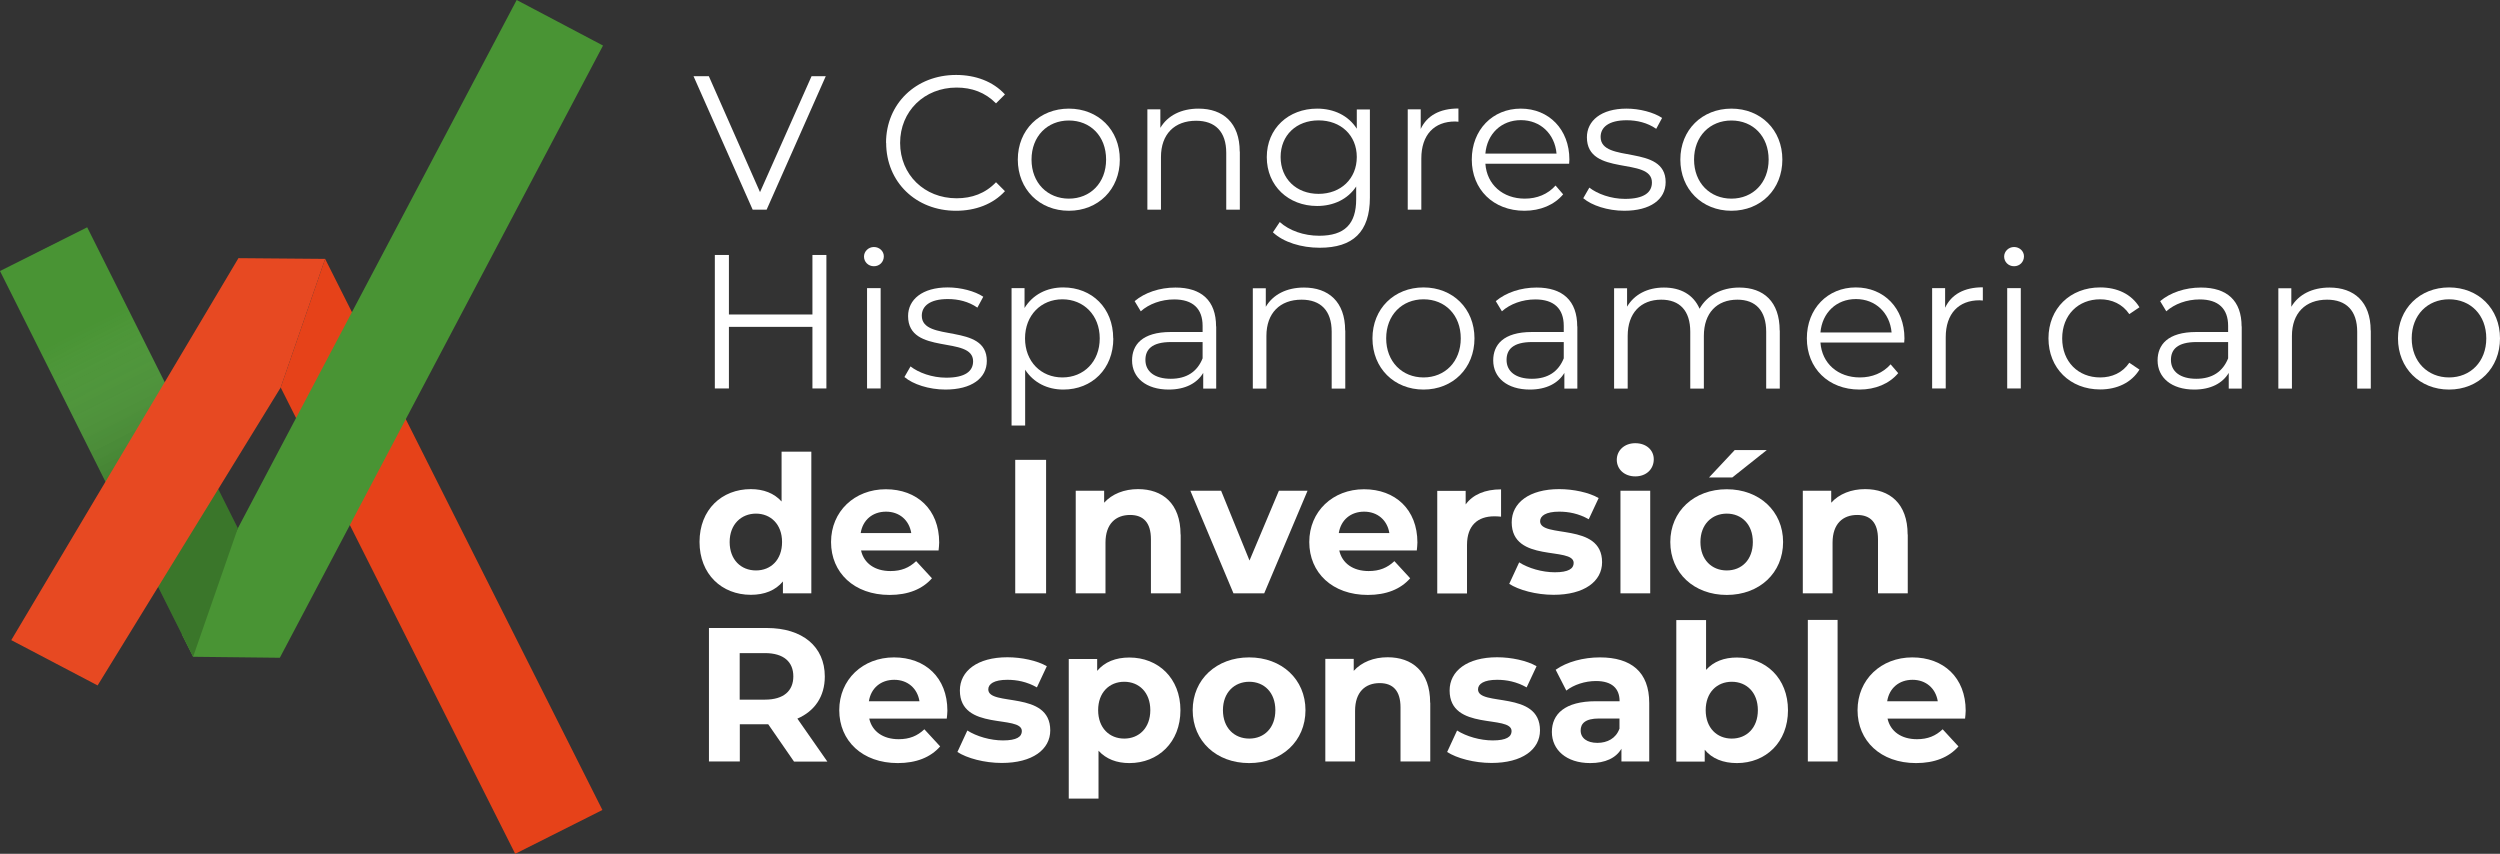 <svg xmlns="http://www.w3.org/2000/svg" xmlns:xlink="http://www.w3.org/1999/xlink" viewBox="0 0 204.14 69.72"><rect x="0" y="0" width="204.14" height="69.72" fill="#333333" stroke="none"/><defs><style>      .cls-1 {        fill: url(#Degradado_sin_nombre_2);        mix-blend-mode: multiply;        opacity: .2;      }      .cls-2 {        fill: #e64219;      }      .cls-3 {        isolation: isolate;      }      .cls-4 {        fill: #fff;      }      .cls-5 {        fill: #499434;      }      .cls-6 {        fill: #e74922;      }    </style><linearGradient id="Degradado_sin_nombre_2" data-name="Degradado sin nombre 2" x1="17.16" y1="47.4" x2="6.08" y2="25.5" gradientUnits="userSpaceOnUse"><stop offset=".36" stop-color="#000"></stop><stop offset=".94" stop-color="#fff" stop-opacity="0"></stop></linearGradient></defs><g class="cls-3"><g id="Layer_2" data-name="Layer 2"><g id="Capa_3" data-name="Capa 3"><g><g><path class="cls-4" d="M67.43,6.22l-4.83,10.9h-1.14l-4.83-10.9h1.25l4.18,9.47,4.21-9.47h1.17Z"></path><path class="cls-4" d="M72.35,11.67c0-3.19,2.43-5.55,5.72-5.55,1.59,0,3.02.53,3.99,1.59l-.73.73c-.89-.9-1.98-1.29-3.22-1.29-2.63,0-4.61,1.93-4.61,4.52s1.98,4.52,4.61,4.52c1.25,0,2.34-.39,3.22-1.31l.73.73c-.97,1.06-2.4,1.6-4,1.6-3.27,0-5.7-2.35-5.7-5.55Z"></path><path class="cls-4" d="M83.11,13.03c0-2.43,1.78-4.16,4.17-4.16s4.16,1.73,4.16,4.16-1.76,4.18-4.16,4.18-4.17-1.75-4.17-4.18ZM90.32,13.03c0-1.92-1.29-3.19-3.04-3.19s-3.05,1.28-3.05,3.19,1.31,3.19,3.05,3.19,3.04-1.28,3.04-3.19Z"></path><path class="cls-4" d="M101.24,12.37v4.75h-1.11v-4.64c0-1.73-.9-2.62-2.46-2.62-1.76,0-2.87,1.09-2.87,2.96v4.3h-1.11v-8.19h1.06v1.51c.59-1,1.7-1.57,3.12-1.57,1.99,0,3.36,1.15,3.36,3.51Z"></path><path class="cls-4" d="M111.86,8.93v7.2c0,2.82-1.39,4.1-4.1,4.1-1.5,0-2.96-.45-3.82-1.26l.56-.84c.78.7,1.96,1.12,3.22,1.12,2.07,0,3.02-.95,3.02-2.98v-1.04c-.69,1.04-1.85,1.59-3.19,1.59-2.34,0-4.11-1.64-4.11-3.99s1.78-3.96,4.11-3.96c1.37,0,2.55.56,3.24,1.64v-1.57h1.06ZM110.79,12.82c0-1.78-1.31-2.99-3.12-2.99s-3.1,1.21-3.1,2.99,1.29,3.01,3.1,3.01,3.12-1.23,3.12-3.01Z"></path><path class="cls-4" d="M119.09,8.87v1.07c-.09,0-.19-.02-.27-.02-1.71,0-2.76,1.09-2.76,3.02v4.18h-1.11v-8.19h1.06v1.6c.51-1.09,1.56-1.67,3.07-1.67Z"></path><path class="cls-4" d="M128.14,13.37h-6.85c.12,1.71,1.43,2.85,3.22,2.85,1,0,1.88-.36,2.51-1.07l.62.72c-.73.87-1.87,1.34-3.16,1.34-2.55,0-4.3-1.75-4.3-4.18s1.7-4.16,4-4.16,3.97,1.7,3.97,4.16c0,.09-.02.22-.02.34ZM121.29,12.54h5.81c-.14-1.6-1.31-2.73-2.91-2.73s-2.76,1.12-2.9,2.73Z"></path><path class="cls-4" d="M129.28,16.19l.5-.87c.65.51,1.76.92,2.91.92,1.56,0,2.2-.53,2.2-1.34,0-2.13-5.31-.45-5.31-3.69,0-1.34,1.15-2.34,3.24-2.34,1.06,0,2.21.3,2.9.76l-.48.89c-.72-.5-1.57-.7-2.41-.7-1.48,0-2.13.58-2.13,1.36,0,2.21,5.31.55,5.31,3.69,0,1.42-1.25,2.34-3.38,2.34-1.36,0-2.66-.44-3.33-1.01Z"></path><path class="cls-4" d="M137.21,13.03c0-2.43,1.78-4.16,4.17-4.16s4.16,1.73,4.16,4.16-1.76,4.18-4.16,4.18-4.17-1.75-4.17-4.18ZM144.42,13.03c0-1.92-1.29-3.19-3.04-3.19s-3.05,1.28-3.05,3.19,1.31,3.19,3.05,3.19,3.04-1.28,3.04-3.19Z"></path></g><g><path class="cls-4" d="M67.48,20.82v10.9h-1.14v-5.03h-6.82v5.03h-1.15v-10.9h1.15v4.86h6.82v-4.86h1.14Z"></path><path class="cls-4" d="M70.55,20.95c0-.42.36-.78.81-.78s.81.34.81.76c0,.45-.34.81-.81.81s-.81-.36-.81-.79ZM70.8,23.53h1.11v8.19h-1.11v-8.19Z"></path><path class="cls-4" d="M73.85,30.79l.5-.87c.65.51,1.76.92,2.91.92,1.56,0,2.2-.53,2.2-1.34,0-2.13-5.31-.45-5.31-3.69,0-1.34,1.15-2.34,3.24-2.34,1.06,0,2.21.3,2.9.76l-.48.89c-.72-.5-1.57-.7-2.41-.7-1.48,0-2.13.58-2.13,1.36,0,2.21,5.31.55,5.31,3.69,0,1.42-1.25,2.34-3.38,2.34-1.36,0-2.66-.44-3.33-1.01Z"></path><path class="cls-4" d="M90.91,27.63c0,2.49-1.74,4.18-4.08,4.18-1.31,0-2.43-.56-3.12-1.62v4.56h-1.11v-11.22h1.06v1.62c.67-1.09,1.81-1.68,3.16-1.68,2.34,0,4.08,1.68,4.08,4.16ZM89.8,27.63c0-1.9-1.32-3.19-3.05-3.19s-3.05,1.29-3.05,3.19,1.31,3.19,3.05,3.19,3.05-1.28,3.05-3.19Z"></path><path class="cls-4" d="M99.31,26.65v5.08h-1.06v-1.28c-.5.84-1.46,1.36-2.82,1.36-1.85,0-2.99-.97-2.99-2.38,0-1.26.81-2.32,3.16-2.32h2.6v-.5c0-1.4-.79-2.16-2.32-2.16-1.06,0-2.06.37-2.73.97l-.5-.83c.83-.7,2.04-1.11,3.33-1.11,2.12,0,3.32,1.06,3.32,3.18ZM98.2,29.27v-1.34h-2.57c-1.59,0-2.1.62-2.1,1.46,0,.95.76,1.54,2.07,1.54s2.17-.59,2.6-1.67Z"></path><path class="cls-4" d="M109.85,26.98v4.75h-1.11v-4.64c0-1.73-.9-2.62-2.46-2.62-1.76,0-2.87,1.09-2.87,2.96v4.3h-1.11v-8.19h1.06v1.51c.59-1,1.7-1.57,3.12-1.57,1.99,0,3.36,1.15,3.36,3.51Z"></path><path class="cls-4" d="M112.07,27.63c0-2.43,1.78-4.16,4.17-4.16s4.16,1.73,4.16,4.16-1.76,4.18-4.16,4.18-4.17-1.75-4.17-4.18ZM119.28,27.63c0-1.92-1.29-3.19-3.04-3.19s-3.05,1.28-3.05,3.19,1.31,3.19,3.05,3.19,3.04-1.28,3.04-3.19Z"></path><path class="cls-4" d="M128.8,26.65v5.08h-1.06v-1.28c-.5.84-1.46,1.36-2.82,1.36-1.85,0-2.99-.97-2.99-2.38,0-1.26.81-2.32,3.16-2.32h2.6v-.5c0-1.4-.79-2.16-2.32-2.16-1.06,0-2.06.37-2.73.97l-.5-.83c.83-.7,2.04-1.11,3.33-1.11,2.12,0,3.32,1.06,3.32,3.18ZM127.69,29.27v-1.34h-2.57c-1.59,0-2.1.62-2.1,1.46,0,.95.76,1.54,2.07,1.54s2.17-.59,2.6-1.67Z"></path><path class="cls-4" d="M145.33,26.98v4.75h-1.11v-4.64c0-1.73-.87-2.62-2.35-2.62-1.68,0-2.74,1.09-2.74,2.96v4.3h-1.11v-4.64c0-1.73-.87-2.62-2.37-2.62-1.67,0-2.74,1.09-2.74,2.96v4.3h-1.11v-8.19h1.06v1.5c.58-.98,1.64-1.56,3.01-1.56s2.41.58,2.91,1.73c.59-1.06,1.76-1.73,3.24-1.73,1.99,0,3.3,1.15,3.3,3.51Z"></path><path class="cls-4" d="M155.5,27.97h-6.85c.12,1.71,1.43,2.85,3.22,2.85,1,0,1.88-.36,2.51-1.07l.62.72c-.73.87-1.87,1.34-3.16,1.34-2.55,0-4.3-1.75-4.3-4.18s1.7-4.16,4-4.16,3.97,1.7,3.97,4.16c0,.09-.02.22-.02.34ZM148.65,27.15h5.81c-.14-1.6-1.31-2.73-2.91-2.73s-2.76,1.12-2.9,2.73Z"></path><path class="cls-4" d="M161.91,23.47v1.07c-.09,0-.19-.02-.27-.02-1.71,0-2.76,1.09-2.76,3.02v4.18h-1.11v-8.19h1.06v1.6c.51-1.09,1.56-1.67,3.07-1.67Z"></path><path class="cls-4" d="M163.65,20.95c0-.42.36-.78.81-.78s.81.34.81.76c0,.45-.34.81-.81.81s-.81-.36-.81-.79ZM163.9,23.53h1.11v8.19h-1.11v-8.19Z"></path><path class="cls-4" d="M167.27,27.63c0-2.45,1.78-4.16,4.22-4.16,1.39,0,2.55.54,3.21,1.62l-.83.56c-.56-.83-1.43-1.21-2.38-1.21-1.79,0-3.1,1.28-3.1,3.19s1.31,3.19,3.1,3.19c.95,0,1.82-.37,2.38-1.2l.83.56c-.65,1.06-1.82,1.62-3.21,1.62-2.45,0-4.22-1.73-4.22-4.18Z"></path><path class="cls-4" d="M183.05,26.65v5.08h-1.06v-1.28c-.5.84-1.46,1.36-2.82,1.36-1.85,0-2.99-.97-2.99-2.38,0-1.26.81-2.32,3.16-2.32h2.6v-.5c0-1.4-.79-2.16-2.32-2.16-1.06,0-2.06.37-2.73.97l-.5-.83c.83-.7,2.04-1.11,3.33-1.11,2.12,0,3.32,1.06,3.32,3.18ZM181.94,29.27v-1.34h-2.57c-1.59,0-2.1.62-2.1,1.46,0,.95.76,1.54,2.07,1.54s2.17-.59,2.6-1.67Z"></path><path class="cls-4" d="M193.59,26.98v4.75h-1.11v-4.64c0-1.73-.9-2.62-2.46-2.62-1.76,0-2.87,1.09-2.87,2.96v4.3h-1.11v-8.19h1.06v1.51c.59-1,1.7-1.57,3.12-1.57,1.99,0,3.36,1.15,3.36,3.51Z"></path><path class="cls-4" d="M195.81,27.63c0-2.43,1.78-4.16,4.17-4.16s4.16,1.73,4.16,4.16-1.76,4.18-4.16,4.18-4.17-1.75-4.17-4.18ZM203.02,27.63c0-1.92-1.29-3.19-3.04-3.19s-3.05,1.28-3.05,3.19,1.31,3.19,3.05,3.19,3.04-1.28,3.04-3.19Z"></path></g><g><path class="cls-4" d="M64.83,62.18l-2.1-3.04h-2.32v3.04h-2.52v-10.9h4.72c2.91,0,4.74,1.51,4.74,3.96,0,1.64-.83,2.83-2.24,3.44l2.45,3.51h-2.71ZM62.46,53.33h-2.06v3.8h2.06c1.54,0,2.32-.72,2.32-1.9s-.78-1.9-2.32-1.9Z"></path><path class="cls-4" d="M77.32,58.68h-6.34c.23,1.04,1.12,1.68,2.4,1.68.89,0,1.53-.27,2.1-.81l1.29,1.4c-.78.89-1.95,1.36-3.46,1.36-2.9,0-4.78-1.82-4.78-4.32s1.92-4.31,4.47-4.31,4.36,1.65,4.36,4.35c0,.19-.03.45-.05.65ZM70.95,57.26h4.13c-.17-1.06-.97-1.75-2.06-1.75s-1.9.67-2.07,1.75Z"></path><path class="cls-4" d="M78.18,61.4l.81-1.75c.75.48,1.88.81,2.91.81,1.12,0,1.54-.3,1.54-.76,0-1.37-5.06.03-5.06-3.32,0-1.59,1.43-2.71,3.88-2.71,1.15,0,2.43.27,3.22.73l-.81,1.73c-.83-.47-1.65-.62-2.41-.62-1.09,0-1.56.34-1.56.78,0,1.43,5.06.05,5.06,3.35,0,1.56-1.45,2.66-3.96,2.66-1.42,0-2.85-.39-3.63-.9Z"></path><path class="cls-4" d="M96.39,57.99c0,2.63-1.82,4.32-4.17,4.32-1.04,0-1.9-.33-2.52-1.01v3.91h-2.43v-11.4h2.32v.97c.61-.73,1.51-1.09,2.63-1.09,2.35,0,4.17,1.68,4.17,4.31ZM93.93,57.99c0-1.45-.92-2.32-2.13-2.32s-2.13.87-2.13,2.32.92,2.32,2.13,2.32,2.13-.87,2.13-2.32Z"></path><path class="cls-4" d="M97.39,57.99c0-2.52,1.95-4.31,4.61-4.31s4.6,1.79,4.6,4.31-1.93,4.32-4.6,4.32-4.61-1.79-4.61-4.32ZM104.14,57.99c0-1.45-.92-2.32-2.13-2.32s-2.15.87-2.15,2.32.93,2.32,2.15,2.32,2.13-.87,2.13-2.32Z"></path><path class="cls-4" d="M116.79,57.38v4.8h-2.43v-4.42c0-1.36-.62-1.98-1.7-1.98-1.17,0-2.01.72-2.01,2.26v4.14h-2.43v-8.38h2.32v.98c.65-.72,1.64-1.11,2.77-1.11,1.98,0,3.47,1.15,3.47,3.71Z"></path><path class="cls-4" d="M118.17,61.4l.81-1.75c.75.48,1.88.81,2.91.81,1.12,0,1.54-.3,1.54-.76,0-1.37-5.06.03-5.06-3.32,0-1.59,1.43-2.71,3.88-2.71,1.15,0,2.43.27,3.22.73l-.81,1.73c-.83-.47-1.65-.62-2.41-.62-1.09,0-1.56.34-1.56.78,0,1.43,5.06.05,5.06,3.35,0,1.56-1.45,2.66-3.96,2.66-1.42,0-2.85-.39-3.63-.9Z"></path><path class="cls-4" d="M134.67,57.4v4.78h-2.27v-1.04c-.45.76-1.32,1.17-2.55,1.17-1.96,0-3.13-1.09-3.13-2.54s1.04-2.51,3.6-2.51h1.93c0-1.04-.62-1.65-1.93-1.65-.89,0-1.81.3-2.42.78l-.87-1.7c.92-.65,2.27-1.01,3.61-1.01,2.55,0,4.03,1.18,4.03,3.72ZM132.24,59.53v-.86h-1.67c-1.14,0-1.5.42-1.5.98,0,.61.51,1.01,1.37,1.01.81,0,1.51-.37,1.79-1.14Z"></path><path class="cls-4" d="M146,57.99c0,2.63-1.82,4.32-4.17,4.32-1.12,0-2.03-.36-2.63-1.09v.97h-2.32v-11.56h2.43v4.07c.62-.69,1.48-1.01,2.52-1.01,2.35,0,4.17,1.68,4.17,4.31ZM143.54,57.99c0-1.45-.92-2.32-2.13-2.32s-2.13.87-2.13,2.32.92,2.32,2.13,2.32,2.13-.87,2.13-2.32Z"></path><path class="cls-4" d="M147.62,50.62h2.43v11.56h-2.43v-11.56Z"></path><path class="cls-4" d="M160.47,58.68h-6.34c.23,1.04,1.12,1.68,2.4,1.68.89,0,1.53-.27,2.1-.81l1.29,1.4c-.78.89-1.95,1.36-3.46,1.36-2.9,0-4.78-1.82-4.78-4.32s1.92-4.31,4.47-4.31,4.36,1.65,4.36,4.35c0,.19-.03.45-.05.65ZM154.1,57.26h4.13c-.17-1.06-.97-1.75-2.06-1.75s-1.9.67-2.07,1.75Z"></path></g><g><path class="cls-4" d="M66.25,36.89v11.56h-2.32v-.97c-.61.73-1.5,1.09-2.62,1.09-2.37,0-4.19-1.68-4.19-4.32s1.82-4.31,4.19-4.31c1.03,0,1.9.33,2.51,1.01v-4.07h2.43ZM63.86,44.26c0-1.45-.93-2.32-2.13-2.32s-2.15.87-2.15,2.32.93,2.32,2.15,2.32,2.13-.87,2.13-2.32Z"></path><path class="cls-4" d="M76.65,44.95h-6.34c.23,1.04,1.12,1.68,2.4,1.68.89,0,1.53-.27,2.1-.81l1.29,1.4c-.78.89-1.95,1.36-3.46,1.36-2.9,0-4.78-1.82-4.78-4.32s1.92-4.31,4.47-4.31,4.36,1.65,4.36,4.35c0,.19-.03.45-.05.65ZM70.28,43.53h4.13c-.17-1.06-.97-1.75-2.06-1.75s-1.9.67-2.07,1.75Z"></path><path class="cls-4" d="M82.9,37.55h2.52v10.9h-2.52v-10.9Z"></path><path class="cls-4" d="M96.41,43.65v4.8h-2.43v-4.42c0-1.36-.62-1.98-1.7-1.98-1.17,0-2.01.72-2.01,2.26v4.14h-2.43v-8.38h2.32v.98c.65-.72,1.64-1.11,2.77-1.11,1.98,0,3.47,1.15,3.47,3.71Z"></path><path class="cls-4" d="M106.77,40.07l-3.54,8.38h-2.51l-3.52-8.38h2.51l2.32,5.7,2.4-5.7h2.34Z"></path><path class="cls-4" d="M115.7,44.95h-6.34c.23,1.04,1.12,1.68,2.4,1.68.89,0,1.53-.27,2.1-.81l1.29,1.4c-.78.89-1.95,1.36-3.46,1.36-2.9,0-4.78-1.82-4.78-4.32s1.92-4.31,4.47-4.31,4.36,1.65,4.36,4.35c0,.19-.03.45-.05.65ZM109.32,43.53h4.13c-.17-1.06-.97-1.75-2.06-1.75s-1.9.67-2.07,1.75Z"></path><path class="cls-4" d="M122.57,39.95v2.24c-.2-.02-.36-.03-.55-.03-1.34,0-2.23.73-2.23,2.34v3.96h-2.43v-8.38h2.32v1.11c.59-.81,1.59-1.23,2.88-1.23Z"></path><path class="cls-4" d="M123.24,47.67l.81-1.75c.75.48,1.88.81,2.91.81,1.12,0,1.54-.3,1.54-.76,0-1.37-5.06.03-5.06-3.32,0-1.59,1.43-2.71,3.88-2.71,1.15,0,2.43.27,3.22.73l-.81,1.73c-.83-.47-1.65-.62-2.41-.62-1.09,0-1.56.34-1.56.78,0,1.43,5.06.05,5.06,3.35,0,1.56-1.45,2.66-3.96,2.66-1.42,0-2.85-.39-3.63-.9Z"></path><path class="cls-4" d="M132.02,37.55c0-.76.61-1.36,1.51-1.36s1.51.56,1.51,1.31c0,.81-.61,1.4-1.51,1.4s-1.51-.59-1.51-1.36ZM132.32,40.07h2.43v8.38h-2.43v-8.38Z"></path><path class="cls-4" d="M136.39,44.26c0-2.52,1.95-4.31,4.61-4.31s4.6,1.79,4.6,4.31-1.93,4.32-4.6,4.32-4.61-1.79-4.61-4.32ZM143.13,44.26c0-1.45-.92-2.32-2.13-2.32s-2.15.87-2.15,2.32.93,2.32,2.15,2.32,2.13-.87,2.13-2.32ZM141.65,36.75h2.62l-2.82,2.24h-1.9l2.1-2.24Z"></path><path class="cls-4" d="M155.78,43.65v4.8h-2.43v-4.42c0-1.36-.62-1.98-1.7-1.98-1.17,0-2.01.72-2.01,2.26v4.14h-2.43v-8.38h2.32v.98c.65-.72,1.64-1.11,2.77-1.11,1.98,0,3.47,1.15,3.47,3.71Z"></path></g><polyline class="cls-2" points="26.55 21.14 49.19 66.14 42.07 69.72 22.92 31.64"></polyline><polyline class="cls-5" points="15.77 53.63 22.85 53.71 49.24 3.72 42.19 0 14.85 51.8"></polyline><polyline class="cls-5" points="15.77 53.63 0 22.13 7.12 18.56 19.42 43.14"></polyline><polyline class="cls-1" points="15.77 53.63 0 22.13 7.12 18.56 19.42 43.14"></polyline><polyline class="cls-6" points="22.92 31.64 7.97 55.97 .92 52.27 19.47 21.08 26.55 21.14"></polyline></g></g></g></g></svg>